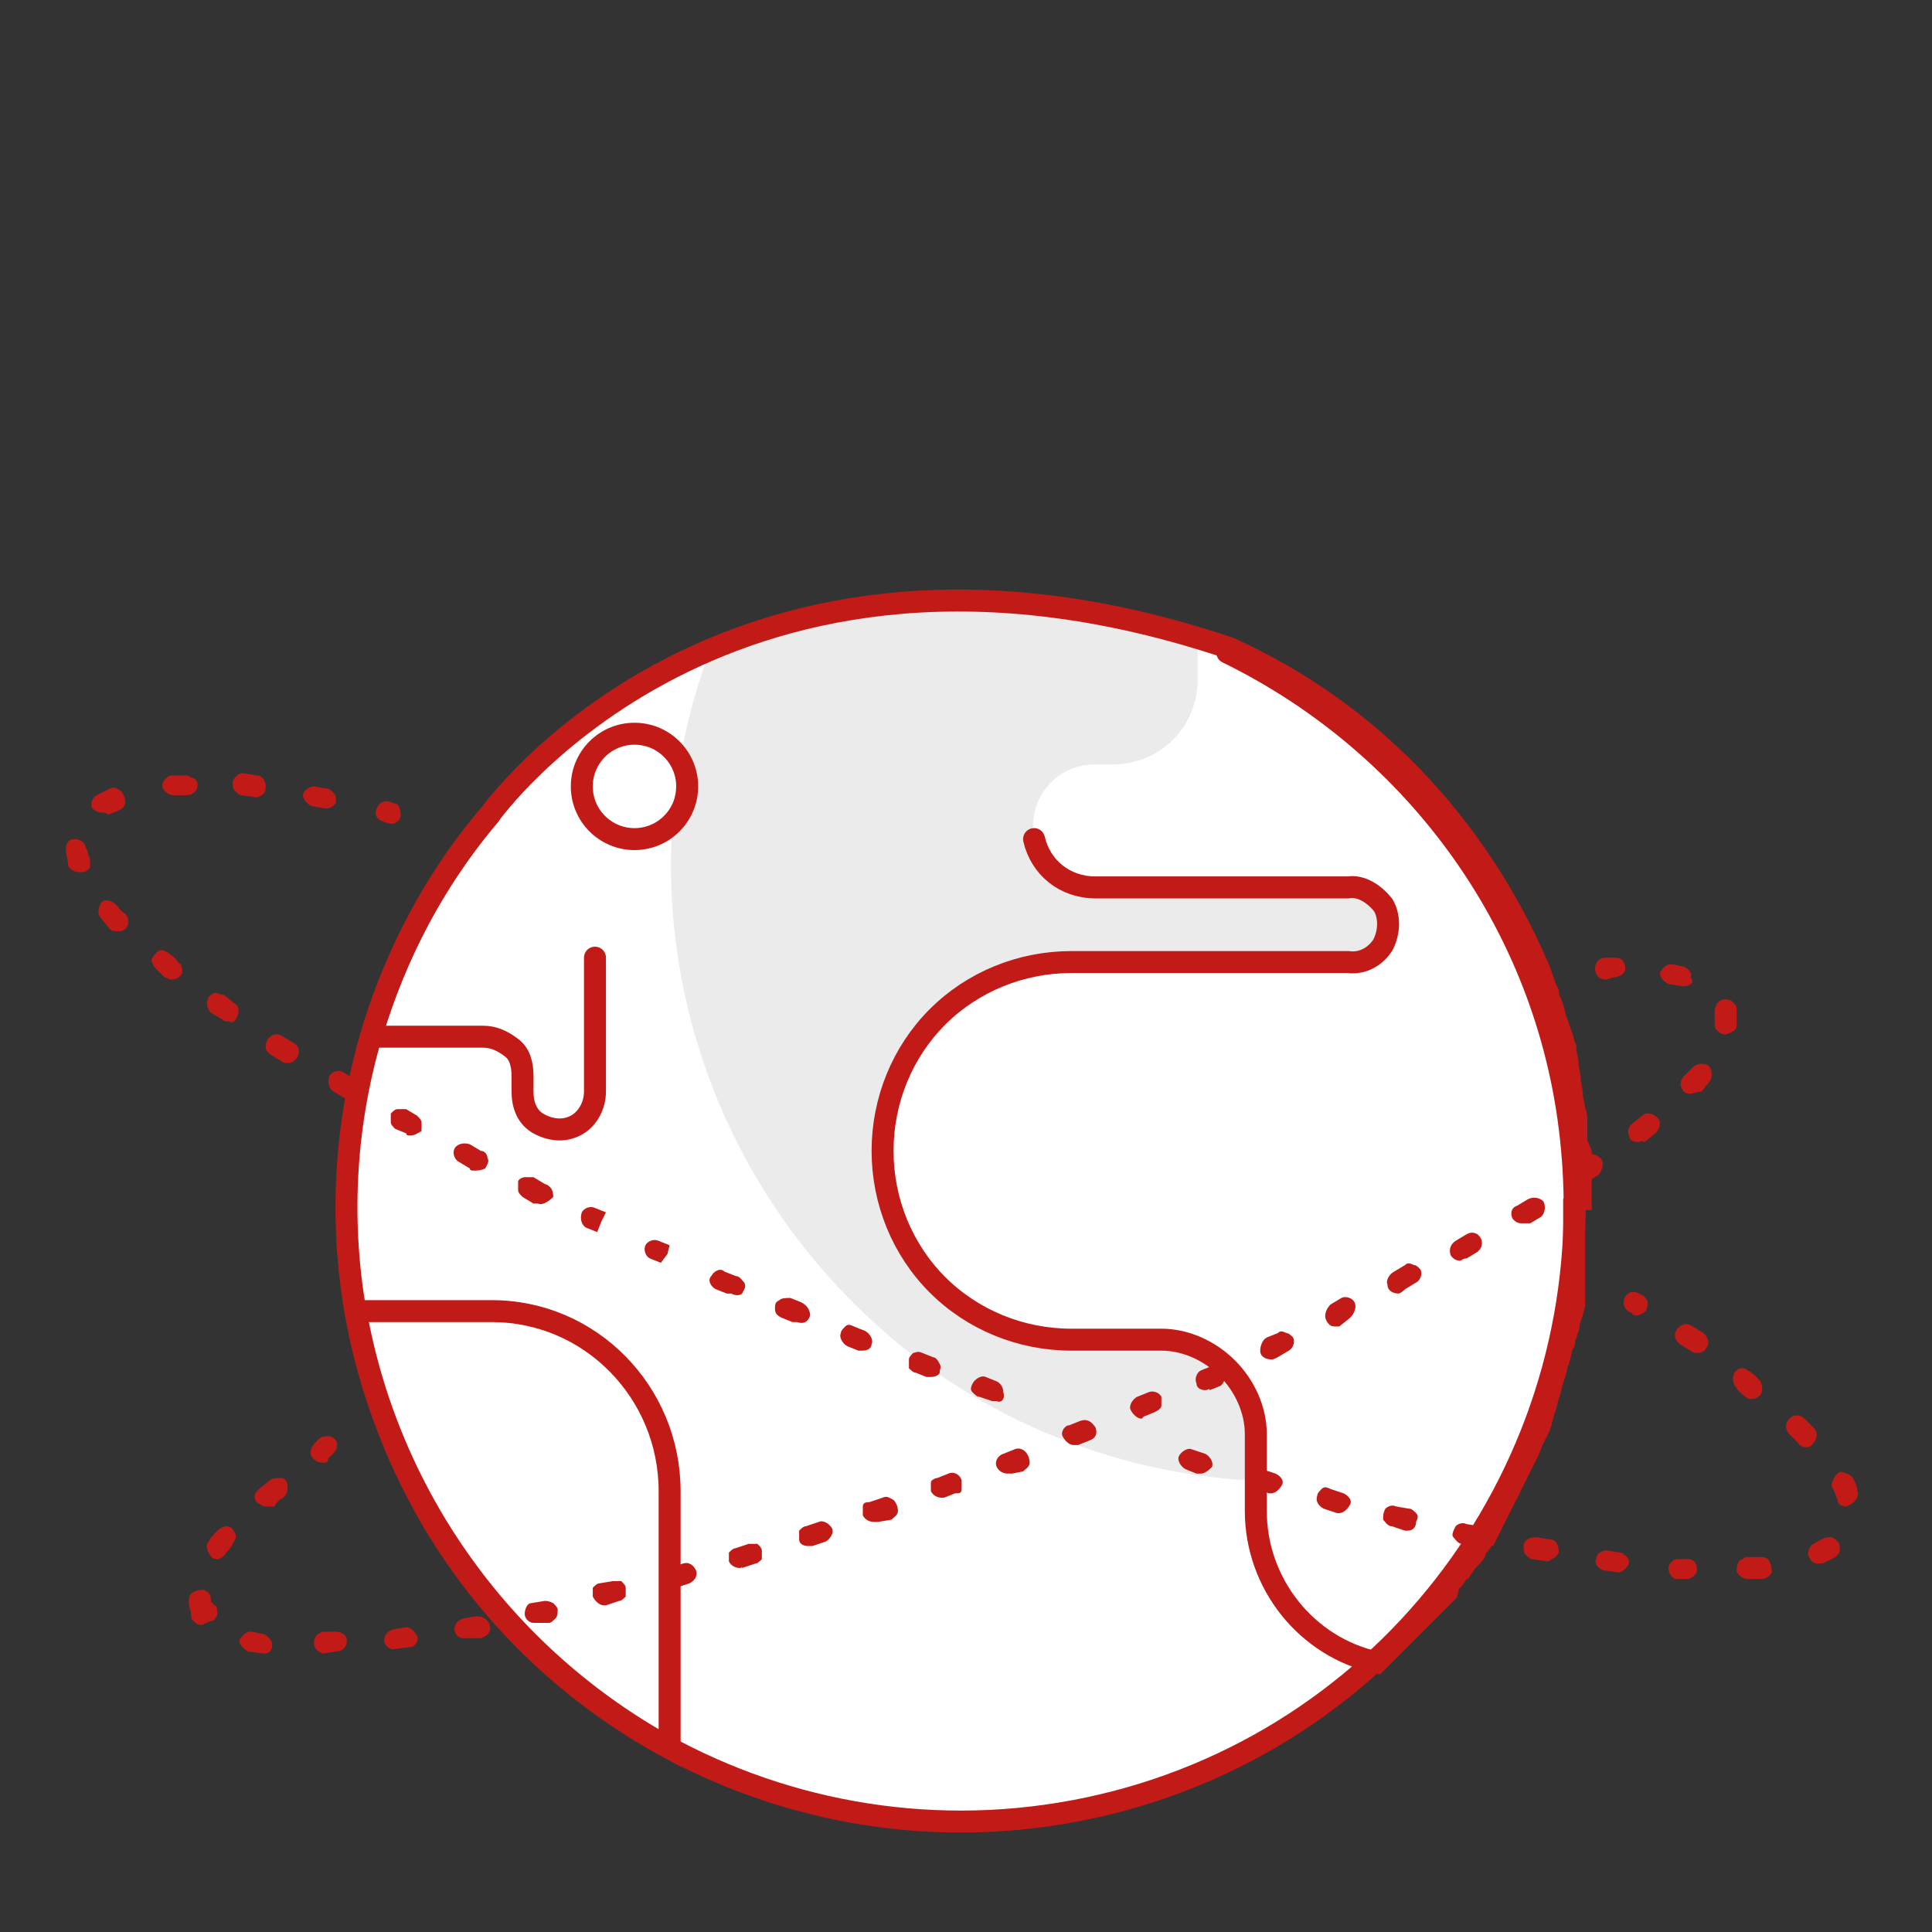 <?xml version="1.0" encoding="utf-8"?>
<!-- Generator: Adobe Illustrator 27.0.1, SVG Export Plug-In . SVG Version: 6.00 Build 0)  -->
<svg version="1.1" id="Layer_1" xmlns="http://www.w3.org/2000/svg" xmlns:xlink="http://www.w3.org/1999/xlink" x="0px" y="0px"
	 width="88px" height="88px" viewBox="0 0 88 88" style="enable-background:new 0 0 88 88;" xml:space="preserve">
<rect x="0" y="0" width="88" height="88" fill="#333333" stroke="none"/>
<style type="text/css">
	.st0{fill-rule:evenodd;clip-rule:evenodd;fill:#FFFFFF;fill-opacity:0;}
	.st1{fill:#FFFFFF;}
	.st2{fill:#EBEBEB;}
	.st3{fill:#C21B17;}
	.st4{fill:none;stroke:#C21B17;stroke-linecap:round;}
	.st5{fill:#FFFFFF;stroke:#C21B17;stroke-linecap:round;}
	.st6{fill:none;stroke:#C21B17;}
</style>
<g id="Symbols">
	<g id="_x30_1_x5F_Basics_x2F_07_x5F_icons_x2F_05_x5F_illustrations_x5F_88x88_x2F_Other_x2F_x08-student-travel">
		<polygon id="BG" class="st0" points="0,88 88,88 88,0 0,0 		"/>
		<g id="Illustration-88px_Other-x08-student-travel" transform="translate(3, 15.12)">
			<g id="color_31_" transform="translate(8.153, 0)">
				<circle id="Oval_457_" class="st1" cx="32.7" cy="39.9" r="28"/>
				<path id="Path_994_" class="st2" d="M32.7,11.8c-3.9,0-7.8,0.8-11.4,2.4c-4.1,10.6-1.4,22.5,6.8,30.4s20.3,9.9,30.7,5.4
					c3.3-8.6,2.2-18.3-3-25.9S41.9,11.9,32.7,11.8z"/>
				<path id="Path_989_" class="st3" d="M62,29.5c-0.3,0-0.5-0.2-0.5-0.5c0-0.3,0.2-0.5,0.5-0.5h0.3c0.2,0,0.4,0,0.5,0.2
					s0.1,0.4,0,0.5s-0.3,0.2-0.5,0.2L62,29.5L62,29.5z"/>
				<path id="Path_988_" class="st3" d="M3.5,51.5c-0.2,0-0.3-0.1-0.4-0.2c-0.2-0.2-0.1-0.5,0.1-0.7l0.2-0.2
					c0.1-0.1,0.3-0.1,0.5-0.1c0.2,0.1,0.3,0.2,0.3,0.4c0,0.2-0.1,0.3-0.2,0.4l-0.2,0.2C3.8,51.5,3.7,51.5,3.5,51.5L3.5,51.5z"/>
				<path id="Path_987_" class="st3" d="M6.7,22.4c-0.1,0-0.1,0-0.1,0l-0.3-0.1c-0.3-0.1-0.4-0.3-0.3-0.6c0.1-0.2,0.3-0.4,0.6-0.3
					l0.3,0.1C7,21.5,7.1,21.8,7.1,22C7.1,22.2,6.9,22.4,6.7,22.4L6.7,22.4L6.7,22.4z"/>
				<path id="Path_986_" class="st3" d="M63.4,44.8c-0.1,0-0.2,0-0.2-0.1l-0.2-0.1c-0.1-0.1-0.2-0.2-0.2-0.4c0-0.2,0.1-0.3,0.2-0.4
					c0.2-0.1,0.3-0.1,0.5,0l0.2,0.1c0.1,0.1,0.2,0.2,0.2,0.3c0,0.1,0,0.2-0.1,0.4C63.7,44.7,63.5,44.8,63.4,44.8L63.4,44.8z"/>
				<path id="Path_673_" class="st1" d="M60.7,38.9c0-0.2,0-0.3,0-0.5c0-0.2,0-0.1,0-0.2v-0.5c0-0.1,0-0.1,0-0.2c0-0.2,0-0.4,0-0.5
					v-0.2l-0.2-0.5V36c0-0.2,0-0.4-0.1-0.5v-0.1c0-0.2-0.1-0.4-0.1-0.6v-0.1l-0.1-0.6c0,0,0-0.1,0-0.1L60,33.4c0,0,0-0.1,0-0.1
					c0-0.2-0.1-0.4-0.1-0.6v-0.1c-0.1-0.2-0.1-0.4-0.2-0.6l0,0l-0.2-0.6l0,0c-0.1-0.2-0.1-0.4-0.2-0.7l0,0c-0.1-0.2-0.2-0.4-0.2-0.6
					l0,0c-0.2-0.4-0.3-0.9-0.5-1.3c-2.9-6.7-8.3-11.9-15-14.7h-0.2v1.7c0,2.2-1.7,3.9-3.9,3.9h-0.8c-1.6,0-2.8,1.3-2.8,2.8
					c0,1.6,1.3,2.8,2.8,2.8h11.5c0.6-0.1,1.2,0.3,1.6,0.8c0.3,0.5,0.3,1.2,0,1.8c-0.3,0.5-0.9,0.9-1.6,0.8H37.7
					c-2.3,0-4.5,0.9-6.1,2.5C30,32.8,29,35,29.1,37.3l0,0c0,2.3,0.9,4.5,2.5,6.1c1.6,1.6,3.8,2.5,6.1,2.5h4.1c1.1,0,2.2,0.5,3,1.3
					c0.8,0.8,1.3,1.9,1.3,3v3.5c0,3.3,2.3,6.2,5.5,6.9l0,0l0.5-0.5l0.1-0.1l0.4-0.4l0.2-0.2c0.1-0.1,0.2-0.2,0.3-0.3l0.2-0.2
					c0.1-0.1,0.2-0.2,0.3-0.3l0.2-0.2l0.3-0.3c0.1-0.1,0.1-0.2,0.2-0.2c0.1-0.1,0.2-0.2,0.3-0.3l0.2-0.2l0.2-0.3l0.2-0.2l0.2-0.3
					c0.1-0.1,0.1-0.2,0.2-0.2l0.2-0.3l0.2-0.2c0.1-0.1,0.2-0.2,0.2-0.3l0.1-0.2c0.1-0.1,0.2-0.2,0.2-0.3c0.1-0.1,0.1-0.2,0.2-0.2
					l0.2-0.4l0.1-0.2l0.2-0.4c0-0.1,0.1-0.2,0.1-0.2l0.2-0.4l0.1-0.2c0.1-0.2,0.2-0.3,0.2-0.5c0.1-0.2,0-0.1,0.1-0.1
					c0.1-0.2,0.2-0.4,0.3-0.6l0,0l0.3-0.6c0-0.1,0-0.1,0.1-0.2c0.1-0.2,0.1-0.3,0.2-0.5c0.1-0.2,0.1-0.2,0.1-0.2l0.2-0.4
					c0-0.1,0.1-0.2,0.1-0.3c0-0.1,0.1-0.3,0.1-0.4c0-0.1,0.1-0.2,0.1-0.3l0.1-0.4l0.1-0.3l0.1-0.4l0.1-0.3c0-0.1,0.1-0.3,0.1-0.4
					c0-0.1,0-0.2,0.1-0.3L60,46c0-0.1,0-0.2,0.1-0.3c0.1-0.1,0-0.3,0.1-0.4c0.1-0.1,0-0.2,0.1-0.3c0.1-0.1,0-0.3,0.1-0.4l0.1-0.3
					l0.1-0.4c0-0.1,0-0.2,0-0.3s0-0.3,0-0.4c0-0.1,0-0.2,0-0.3c0-0.1,0-0.3,0-0.4v-0.3c0-0.1,0-0.3,0-0.4c0-0.2,0-0.2,0-0.3v-0.5
					c0-0.1,0-0.2,0-0.2c0-0.2,0-0.5,0-0.8s0-0.5,0-0.7C60.5,39,60.5,39,60.7,38.9L60.7,38.9z"/>
				<path id="Path_678_" class="st1" d="M15.9,28.2v6.4c0.1,0.6-0.2,1.2-0.8,1.5c-0.5,0.3-1.2,0.3-1.7,0c-0.5-0.3-0.8-0.9-0.8-1.5
					v-0.7c0-0.5-0.2-0.9-0.5-1.3S11.4,32,10.9,32H5.8l0,0c1.1-3.7,2.9-7.1,5.4-10.1l2,8L15.9,28.2z"/>
			</g>
			<g id="stroke_30_">
				<path id="Path_676_" class="st4" d="M52.9,14.6c8.6,4.2,14.8,12.6,15.7,22.6c1.3,13.9-7.8,26.7-21.4,29.9
					C33.6,70.3,19.7,63,14.7,50c-3.8-9.7-1.8-20.4,4.6-28"/>
				<path id="Path_992_" class="st5" d="M19.4,44.6h-6.2c1.5,8.5,6.8,15.8,14.3,19.9V52.8C27.5,48.3,23.9,44.6,19.4,44.6z"/>
				<path id="Path_00000087376568339359264710000013416469053662962569_" class="st4" d="M44.1,23.1c0.3,1.3,1.4,2.2,2.8,2.2h11.5
					c0.6-0.1,1.2,0.3,1.6,0.8c0.3,0.5,0.3,1.2,0,1.8c-0.3,0.5-0.9,0.9-1.6,0.8H45.8c-2.3,0-4.5,0.9-6.1,2.5
					c-1.6,1.6-2.5,3.8-2.5,6.1l0,0c0,2.3,0.9,4.5,2.5,6.1c1.6,1.6,3.8,2.5,6.1,2.5h4.1c1.1,0,2.2,0.5,3,1.3c0.8,0.8,1.3,1.9,1.3,3
					v3.5c0,3.3,2.3,6.2,5.5,6.9l0,0l0.5-0.5l0.1-0.1l0.4-0.4l0.2-0.2c0.1-0.1,0.2-0.2,0.3-0.3l0.2-0.2c0.1-0.1,0.2-0.2,0.3-0.3
					l0.2-0.2l0.3-0.3c0.1-0.1,0.1-0.2,0.2-0.2c0.1-0.1,0.2-0.2,0.3-0.3l0.2-0.2L63,57l0.2-0.2l0.2-0.3c0.1-0.1,0.1-0.2,0.2-0.2
					l0.2-0.3l0.2-0.2c0.1-0.1,0.2-0.2,0.2-0.3l0.1-0.2c0.1-0.1,0.2-0.2,0.2-0.3c0.1-0.1,0.1-0.2,0.2-0.2l0.2-0.4l0.1-0.2l0.2-0.4
					c0-0.1,0.1-0.2,0.1-0.2l0.2-0.4l0.1-0.2c0.1-0.2,0.2-0.3,0.2-0.5c0.1-0.2,0-0.1,0.1-0.1c0.1-0.2,0.2-0.4,0.3-0.6l0,0l0.3-0.6
					c0-0.1,0-0.1,0.1-0.2c0.1-0.2,0.1-0.3,0.2-0.5c0.1-0.2,0.1-0.2,0.1-0.2l0.2-0.4c0-0.1,0.1-0.2,0.1-0.3c0-0.1,0.1-0.3,0.1-0.4
					c0-0.1,0.1-0.2,0.1-0.3l0.1-0.4l0.1-0.3l0.1-0.4l0.1-0.3c0-0.1,0.1-0.3,0.1-0.4c0-0.1,0-0.2,0.1-0.3l0.1-0.4
					c0-0.1,0-0.2,0.1-0.3c0.1-0.1,0-0.3,0.1-0.4c0.1-0.1,0-0.2,0.1-0.3c0.1-0.1,0-0.3,0.1-0.4l0.1-0.3l0.1-0.4c0-0.1,0-0.2,0-0.3
					s0-0.3,0-0.4c0-0.1,0-0.2,0-0.3c0-0.1,0-0.3,0-0.4v-0.3c0-0.1,0-0.3,0-0.4c0-0.2,0-0.2,0-0.3v-0.5c0-0.1,0-0.2,0-0.2
					c0-0.2,0-0.5,0-0.8s0-0.5,0-0.7c0.1-0.1,0.2-0.2,0.3-0.2l0,0c0-0.2,0-0.3,0-0.5c0-0.2,0-0.1,0-0.2v-0.5c0-0.1,0-0.1,0-0.2
					c0-0.2,0-0.4,0-0.5v-0.2l-0.2-0.5V36c0-0.2,0-0.4-0.1-0.5v-0.1c0-0.2-0.1-0.4-0.1-0.6v-0.1l-0.1-0.6c0,0,0-0.1,0-0.1l-0.1-0.6
					c0,0,0-0.1,0-0.1c0-0.2-0.1-0.4-0.1-0.6v-0.1c-0.1-0.2-0.1-0.4-0.2-0.6l0,0l-0.2-0.6l0,0c-0.1-0.2-0.1-0.4-0.2-0.7l0,0
					c-0.1-0.2-0.2-0.4-0.2-0.6l0,0c-0.2-0.4-0.3-0.9-0.5-1.3c-2.8-6.4-7.6-11.5-14-14.4C30.1,6.7,19.3,22,19.3,22
					c-2.5,2.9-4.3,6.4-5.4,10.1l0,0H19c0.5,0,0.9,0.2,1.3,0.5s0.5,0.8,0.5,1.3v0.7c0,0.6,0.2,1.2,0.8,1.5s1.2,0.3,1.7,0
					c0.5-0.3,0.8-0.9,0.8-1.5v-6.1"/>
				<path id="Shape_23_" class="st3" d="M11.7,60.2c-0.2-0.1-0.4-0.2-0.4-0.5c0-0.2,0.1-0.4,0.4-0.5h0.6c0.3,0,0.5,0.2,0.5,0.4
					c0,0.3-0.2,0.5-0.5,0.5L11.7,60.2L11.7,60.2z M9,60.2L9,60.2l-0.7-0.1c-0.2-0.1-0.4-0.3-0.4-0.5c0.1-0.2,0.3-0.4,0.5-0.4
					c0.2,0,0.4,0.1,0.6,0.1c0.2,0.1,0.4,0.3,0.4,0.5C9.4,60,9.3,60.2,9,60.2L9,60.2z M14.9,60c-0.2,0-0.4-0.2-0.4-0.4
					c0-0.2,0.1-0.4,0.4-0.5l0.6-0.1c0.2,0,0.4,0.2,0.5,0.4s-0.1,0.5-0.3,0.5L14.9,60L14.9,60z M18.1,59.5c-0.2,0-0.4-0.2-0.4-0.4
					s0.1-0.4,0.4-0.5l0.6-0.1c0.1,0,0.2,0,0.4,0.1c0.1,0.1,0.2,0.2,0.2,0.3c0.1,0.3-0.1,0.5-0.4,0.6L18.1,59.5L18.1,59.5z M6.2,58.9
					c-0.2,0-0.3-0.1-0.4-0.2c-0.1-0.1-0.1-0.2-0.1-0.3c0-0.2-0.1-0.3-0.1-0.5c0-0.2,0-0.4,0.2-0.5s0.3-0.1,0.5-0.1
					c0.2,0.1,0.3,0.2,0.3,0.4c0,0.1,0,0.2,0.1,0.2c0,0,0,0.1,0.1,0.1c0.1,0.1,0.1,0.2,0.1,0.4c0,0.1-0.1,0.2-0.2,0.3
					C6.3,58.8,6.2,58.9,6.2,58.9L6.2,58.9z M21.3,58.8c-0.2,0-0.4-0.2-0.4-0.4c0-0.2,0.1-0.5,0.3-0.5l0.6-0.1c0.1,0,0.2,0,0.4,0.1
					c0.1,0.1,0.2,0.2,0.2,0.3c0,0.1,0,0.3-0.1,0.4c-0.1,0.1-0.2,0.2-0.3,0.2L21.3,58.8L21.3,58.8L21.3,58.8z M24.5,58
					c-0.2,0-0.4-0.2-0.5-0.4c0-0.1,0-0.2,0-0.4c0.1-0.1,0.2-0.2,0.3-0.2l0.6-0.1c0.1,0,0.3,0,0.4,0c0.1,0.1,0.2,0.2,0.2,0.3
					c0,0.1,0,0.2,0,0.4c-0.1,0.1-0.2,0.2-0.3,0.2L24.6,58C24.5,58,24.5,58,24.5,58L24.5,58z M27.6,57.2c-0.2,0-0.4-0.2-0.4-0.4
					c0-0.2,0.1-0.4,0.3-0.5l0.6-0.2c0.3-0.1,0.5,0.1,0.6,0.3c0.1,0.3-0.1,0.5-0.3,0.6l-0.6,0.2L27.6,57.2z M30.7,56.3
					c-0.2,0-0.4-0.1-0.5-0.3c0-0.1,0-0.2,0-0.4c0.1-0.1,0.2-0.2,0.3-0.2l0.6-0.2c0.1,0,0.2,0,0.4,0c0.1,0.1,0.2,0.2,0.2,0.3
					c0,0.1,0,0.2,0,0.4c-0.1,0.1-0.2,0.2-0.3,0.2l-0.6,0.2C30.8,56.2,30.8,56.3,30.7,56.3L30.7,56.3z M6.9,55.9
					c-0.2,0-0.3-0.1-0.4-0.3c-0.1-0.2-0.1-0.4,0-0.5c0.1-0.2,0.2-0.3,0.4-0.5c0.1-0.1,0.3-0.2,0.4-0.2c0.2,0,0.3,0.1,0.4,0.3
					c0.1,0.2,0,0.3-0.1,0.5c-0.1,0.2-0.2,0.3-0.3,0.4C7.2,55.8,7,55.9,6.9,55.9L6.9,55.9z M33.8,55.3c-0.2,0-0.4-0.1-0.4-0.3
					c0-0.1,0-0.2,0-0.4c0.1-0.1,0.2-0.2,0.3-0.2l0.6-0.2c0.2-0.1,0.5,0.1,0.6,0.3c0.1,0.2-0.1,0.5-0.3,0.6l-0.6,0.2L33.8,55.3z
					 M36.8,54.2c-0.2,0-0.4-0.1-0.5-0.3c0-0.1,0-0.2,0-0.4s0.2-0.2,0.3-0.2l0.6-0.2c0.2-0.1,0.3,0,0.5,0.1c0.1,0.1,0.2,0.3,0.2,0.5
					c0,0.2-0.2,0.3-0.3,0.4L37,54.2L36.8,54.2z M9.1,53.5c-0.1,0-0.3-0.1-0.4-0.2c-0.1-0.1-0.1-0.2-0.1-0.3c0-0.1,0.1-0.2,0.2-0.3
					l0.5-0.4c0.1-0.1,0.3-0.1,0.5-0.1s0.3,0.2,0.3,0.4c0,0.2,0,0.3-0.2,0.5c-0.2,0.1-0.3,0.2-0.4,0.4C9.4,53.5,9.3,53.5,9.1,53.5
					L9.1,53.5z M39.9,53.1c-0.2,0-0.4-0.1-0.5-0.3c0-0.1,0-0.2,0-0.4c0-0.1,0.2-0.2,0.3-0.2l0.5-0.2c0.2-0.1,0.5,0,0.6,0.3
					c0,0.1,0,0.2,0,0.4s-0.1,0.2-0.3,0.2l-0.5,0.2L39.9,53.1z M42.9,52c-0.2,0-0.4-0.1-0.5-0.3c-0.1-0.2,0-0.5,0.3-0.6l0.5-0.2
					c0.2-0.1,0.4,0,0.5,0.1c0.1,0.1,0.2,0.3,0.2,0.5c0,0.2-0.2,0.3-0.3,0.4L43.1,52C43,52,43,52,42.9,52L42.9,52L42.9,52z
					 M45.9,50.7c-0.2,0-0.4-0.2-0.5-0.4c-0.1-0.2,0.1-0.5,0.3-0.5l0.5-0.2c0.3-0.1,0.5,0,0.7,0.3c0.1,0.3,0,0.5-0.3,0.6l-0.5,0.2
					C46.1,50.7,46,50.7,45.9,50.7L45.9,50.7z M49,49.5c-0.2,0-0.4-0.2-0.5-0.4c-0.1-0.2,0.1-0.5,0.3-0.6l0.5-0.2
					c0.2-0.1,0.5,0,0.6,0.2c0,0.1,0,0.2,0,0.4c0,0.1-0.1,0.2-0.3,0.3l-0.5,0.2C49.1,49.4,49,49.5,49,49.5z M51.9,48.2
					c-0.2,0-0.4-0.1-0.4-0.3c-0.1-0.2,0-0.5,0.2-0.6l0.5-0.2c0.2-0.1,0.5,0,0.6,0.2c0,0.1,0.1,0.2,0,0.4s-0.1,0.2-0.2,0.3l-0.5,0.2
					C52.1,48.1,52,48.2,51.9,48.2L51.9,48.2z M54.9,46.8c-0.2,0-0.5-0.1-0.5-0.4c0-0.2,0.1-0.5,0.3-0.6l0.5-0.2
					c0.1-0.1,0.2-0.1,0.4,0c0.1,0,0.2,0.1,0.3,0.2c0.1,0.2,0,0.5-0.2,0.6l-0.5,0.3C55,46.8,55,46.8,54.9,46.8L54.9,46.8L54.9,46.8z
					 M57.8,45.3c-0.2,0-0.3-0.1-0.4-0.3c-0.1-0.2,0-0.5,0.2-0.7l0.5-0.3c0.2-0.1,0.5,0,0.6,0.2c0.1,0.2,0,0.5-0.2,0.7L58,45.3
					C57.9,45.3,57.9,45.3,57.8,45.3L57.8,45.3L57.8,45.3z M60.7,43.8c-0.2,0-0.5-0.1-0.5-0.4c-0.1-0.2,0.1-0.5,0.3-0.6l0.5-0.3
					c0.1-0.1,0.2-0.1,0.4,0c0.1,0,0.2,0.1,0.3,0.2c0.1,0.2,0,0.5-0.2,0.6l-0.5,0.3C60.8,43.8,60.7,43.8,60.7,43.8L60.7,43.8
					L60.7,43.8z M63.5,42.3c-0.2,0-0.3-0.1-0.4-0.2c-0.1-0.2-0.1-0.5,0.2-0.7l0.5-0.3c0.2-0.1,0.3-0.1,0.5,0
					c0.1,0.1,0.2,0.2,0.2,0.4c0,0.2-0.1,0.3-0.2,0.4l-0.5,0.3C63.6,42.2,63.6,42.3,63.5,42.3L63.5,42.3L63.5,42.3z M66.3,40.6
					c-0.2,0-0.3-0.1-0.4-0.2c-0.1-0.2-0.1-0.5,0.2-0.6l0.5-0.3c0.2-0.1,0.5-0.1,0.7,0.1c0.1,0.2,0.1,0.5-0.1,0.7l-0.5,0.3
					C66.5,40.6,66.4,40.6,66.3,40.6L66.3,40.6L66.3,40.6z M69,38.8c-0.2,0-0.3-0.1-0.4-0.2c-0.1-0.1-0.1-0.2-0.1-0.4
					c0-0.1,0.1-0.2,0.2-0.3l0.5-0.3c0.1-0.1,0.3-0.2,0.5-0.1s0.3,0.2,0.3,0.4c0,0.2-0.1,0.4-0.2,0.5l-0.5,0.3
					C69.2,38.8,69.1,38.8,69,38.8L69,38.8z M71.6,36.9c-0.2,0-0.4-0.1-0.4-0.3c-0.1-0.2,0-0.4,0.1-0.5l0.5-0.4
					c0.2-0.2,0.5-0.1,0.7,0.1c0.2,0.2,0.1,0.5-0.1,0.7l-0.5,0.4C71.8,36.8,71.7,36.9,71.6,36.9L71.6,36.9z M74,34.7
					c-0.1,0-0.2,0-0.3-0.1c-0.2-0.2-0.2-0.5,0-0.7c0.1-0.1,0.3-0.3,0.4-0.4c0.2-0.2,0.5-0.2,0.7-0.1c0.2,0.2,0.2,0.5,0.1,0.7
					l-0.4,0.5C74.3,34.6,74.1,34.7,74,34.7L74,34.7z M75.6,32L75.6,32c-0.2,0-0.3-0.1-0.4-0.2c-0.1-0.1-0.1-0.2-0.1-0.4
					c0-0.1,0-0.1,0-0.2c0-0.1,0-0.1,0-0.2c0-0.1,0-0.2,0.1-0.4c0.1-0.1,0.2-0.2,0.3-0.2c0.1,0,0.3,0,0.4,0.1
					c0.1,0.1,0.2,0.2,0.2,0.3c0,0.1,0,0.2,0,0.4c0,0.1,0,0.2,0,0.4C76.1,31.8,75.9,31.9,75.6,32L75.6,32z M73.7,29.8h-0.1L73,29.7
					c-0.2-0.1-0.4-0.3-0.4-0.5c0.1-0.2,0.3-0.4,0.5-0.4c0.2,0,0.4,0.1,0.6,0.1c0.2,0.1,0.4,0.3,0.3,0.5C74.2,29.6,74,29.8,73.7,29.8
					L73.7,29.8L73.7,29.8z"/>
				<path id="Shape_22_" class="st3" d="M76.6,56.8c-0.2,0-0.5-0.2-0.5-0.4c0-0.1,0-0.2,0.1-0.4c0.1-0.1,0.2-0.1,0.3-0.2h0.6
					c0.2,0,0.4,0,0.5,0.2c0.1,0.2,0.1,0.4,0.1,0.5c-0.1,0.2-0.3,0.3-0.5,0.3L76.6,56.8L76.6,56.8z M73.9,56.8L73.9,56.8h-0.6
					c-0.2-0.1-0.3-0.3-0.3-0.5c0-0.2,0.2-0.4,0.4-0.4H74c0.2,0.1,0.3,0.2,0.3,0.5C74.3,56.5,74.2,56.7,73.9,56.8L73.9,56.8
					L73.9,56.8z M70.7,56.5L70.7,56.5L70,56.4c-0.2-0.1-0.4-0.3-0.3-0.5c0-0.2,0.2-0.4,0.5-0.4l0.6,0.1c0.1,0,0.2,0.1,0.3,0.2
					c0.1,0.1,0.1,0.2,0.1,0.3C71.1,56.3,70.9,56.5,70.7,56.5z M79.8,56.1c-0.2,0-0.3-0.1-0.4-0.3c-0.1-0.2,0-0.5,0.2-0.6
					c0.2-0.1,0.3-0.2,0.4-0.2c0.1-0.1,0.2-0.1,0.4-0.1c0.1,0,0.2,0.1,0.3,0.2c0.1,0.1,0.1,0.2,0.1,0.4c0,0.1-0.1,0.2-0.2,0.3
					c-0.2,0.1-0.4,0.2-0.6,0.3C79.9,56.1,79.8,56.1,79.8,56.1L79.8,56.1z M67.5,56L67.5,56l-0.7-0.1c-0.1,0-0.2-0.1-0.3-0.2
					s-0.1-0.2-0.1-0.4c0-0.3,0.3-0.4,0.6-0.4l0.6,0.1c0.3,0,0.4,0.3,0.4,0.6C67.9,55.8,67.7,55.9,67.5,56L67.5,56L67.5,56z
					 M64.3,55.3L64.3,55.3l-0.7-0.1c-0.2,0-0.3-0.2-0.4-0.3s0-0.3,0.1-0.5c0.1-0.1,0.3-0.2,0.5-0.1l0.6,0.1c0.2,0.1,0.4,0.3,0.3,0.5
					C64.7,55.1,64.5,55.3,64.3,55.3z M61.1,54.6H61l-0.6-0.2c-0.2,0-0.3-0.2-0.4-0.3c0-0.2,0-0.3,0.1-0.5c0.1-0.1,0.3-0.2,0.5-0.1
					l0.6,0.1c0.1,0,0.2,0.1,0.3,0.2c0.1,0.1,0.1,0.2,0,0.4C61.5,54.4,61.4,54.6,61.1,54.6z M58,53.8h-0.1l-0.6-0.2
					c-0.2-0.1-0.4-0.3-0.3-0.6c0-0.1,0.1-0.2,0.2-0.3c0.1-0.1,0.2-0.1,0.4,0l0.6,0.2c0.2,0.1,0.4,0.3,0.3,0.5
					C58.4,53.6,58.2,53.8,58,53.8L58,53.8z M81.1,53.5c-0.2,0-0.4-0.1-0.4-0.3c-0.1-0.2-0.1-0.3-0.2-0.5c-0.1-0.1-0.1-0.2,0-0.4
					c0-0.1,0.1-0.2,0.2-0.3c0.1-0.1,0.2-0.1,0.4,0c0.1,0,0.2,0.1,0.3,0.2c0.1,0.2,0.2,0.4,0.2,0.6c0.1,0.2-0.1,0.5-0.3,0.6
					L81.1,53.5z M54.9,52.9c0,0-0.1,0-0.1,0l-0.6-0.2c-0.2,0-0.3-0.2-0.3-0.3c0-0.2,0-0.4,0.1-0.5c0.1-0.1,0.3-0.2,0.5-0.1l0.6,0.2
					c0.2,0.1,0.4,0.3,0.3,0.5C55.3,52.7,55.1,52.9,54.9,52.9z M51.7,52c0,0-0.1,0-0.2,0L51,51.8c-0.2-0.1-0.4-0.4-0.3-0.6
					c0.1-0.2,0.4-0.4,0.6-0.3l0.6,0.2c0.2,0.1,0.4,0.4,0.3,0.6C52.1,51.8,51.9,52,51.7,52L51.7,52z M79.3,50.8c-0.1,0-0.3,0-0.4-0.2
					c-0.1-0.1-0.3-0.3-0.4-0.4c-0.2-0.2-0.2-0.5,0-0.7c0.2-0.2,0.5-0.2,0.7,0l0.4,0.4c0.2,0.2,0.2,0.5,0,0.7
					C79.5,50.8,79.3,50.8,79.3,50.8L79.3,50.8z M42.4,48.7h-0.2l-0.6-0.2c-0.1,0-0.2-0.1-0.3-0.2s-0.1-0.2,0-0.4
					c0.1-0.2,0.4-0.4,0.6-0.3l0.5,0.2c0.2,0.1,0.3,0.3,0.3,0.5C42.8,48.6,42.6,48.8,42.4,48.7L42.4,48.7L42.4,48.7z M76.8,48.6
					c-0.1,0-0.2,0-0.3-0.1c-0.1-0.1-0.3-0.2-0.4-0.4c-0.2-0.2-0.2-0.5-0.1-0.7c0.1-0.1,0.2-0.2,0.3-0.2c0.1,0,0.2,0,0.3,0.1
					c0.2,0.1,0.3,0.2,0.5,0.4c0.2,0.2,0.2,0.5,0.1,0.7C77.1,48.5,77,48.6,76.8,48.6L76.8,48.6z M39.4,47.6c-0.1,0-0.1,0-0.2,0
					l-0.5-0.2c-0.1,0-0.2-0.1-0.3-0.2c0-0.1,0-0.2,0-0.4c0-0.1,0.1-0.2,0.2-0.3c0.1,0,0.2-0.1,0.4,0l0.5,0.2c0.1,0,0.2,0.1,0.3,0.3
					s0,0.2,0,0.4C39.8,47.5,39.6,47.6,39.4,47.6L39.4,47.6z M74.3,46.5c-0.1,0-0.2,0-0.3-0.1c-0.2-0.1-0.3-0.2-0.5-0.3
					c-0.2-0.2-0.3-0.4-0.1-0.7c0.2-0.2,0.4-0.3,0.7-0.1l0.5,0.3c0.2,0.2,0.3,0.5,0.1,0.7C74.6,46.5,74.4,46.5,74.3,46.5z M36.3,46.4
					c-0.1,0-0.1,0-0.2,0l-0.5-0.2c-0.2-0.1-0.4-0.4-0.3-0.6c0-0.1,0.1-0.2,0.2-0.3c0.1-0.1,0.2-0.1,0.4,0l0.5,0.2
					c0.2,0.1,0.4,0.4,0.3,0.6C36.7,46.3,36.5,46.4,36.3,46.4L36.3,46.4z M33.3,45.1c-0.1,0-0.1,0-0.2,0l-0.5-0.2
					c-0.2-0.1-0.3-0.2-0.3-0.4c0-0.2,0-0.3,0.2-0.4C32.6,44,32.8,44,33,44l0.5,0.2c0.2,0.1,0.4,0.3,0.4,0.6
					C33.8,45.1,33.6,45.2,33.3,45.1L33.3,45.1z M30.3,43.8c-0.1,0-0.1,0-0.2,0l-0.5-0.2c-0.2-0.1-0.4-0.4-0.2-0.6
					c0.1-0.2,0.4-0.4,0.6-0.2l0.5,0.2c0.2,0,0.3,0.2,0.4,0.3c0.1,0.2,0,0.3-0.1,0.5C30.7,43.9,30.5,43.9,30.3,43.8L30.3,43.8
					L30.3,43.8z M27.1,42.4l-0.5-0.2c-0.2-0.1-0.3-0.4-0.2-0.6c0.1-0.2,0.4-0.3,0.6-0.2l0.5,0.2L27.4,42L27.1,42.4z M24.2,41
					l-0.5-0.2c-0.2-0.1-0.3-0.4-0.2-0.7c0.1-0.2,0.4-0.3,0.6-0.2l0.5,0.2l-0.2,0.4L24.2,41z M21.5,39.7c-0.1,0-0.1,0-0.2,0l-0.5-0.3
					c-0.1-0.1-0.2-0.2-0.2-0.3c0-0.1,0-0.3,0-0.4s0.2-0.2,0.3-0.2c0.1,0,0.2,0,0.4,0l0.5,0.3c0.3,0.1,0.4,0.3,0.4,0.6
					C22,39.6,21.7,39.8,21.5,39.7L21.5,39.7L21.5,39.7z M18.6,38.2c-0.1,0-0.2,0-0.2-0.1l-0.5-0.3c-0.2-0.1-0.3-0.4-0.2-0.6
					c0.1-0.2,0.4-0.3,0.7-0.2l0.5,0.3c0.2,0,0.3,0.2,0.3,0.3c0.1,0.2,0,0.3-0.1,0.5C18.9,38.2,18.7,38.2,18.6,38.2L18.6,38.2
					L18.6,38.2z M15.7,36.6c-0.1,0-0.2,0-0.2-0.1L15,36.3c-0.1-0.1-0.2-0.2-0.2-0.3c0-0.1,0-0.2,0-0.4c0.1-0.1,0.2-0.2,0.3-0.2
					c0.1,0,0.3,0,0.4,0l0.5,0.3c0.1,0.1,0.2,0.2,0.2,0.3c0,0.1,0,0.3,0,0.4C16,36.5,15.9,36.6,15.7,36.6L15.7,36.6z M12.9,35
					c-0.1,0-0.2,0-0.2-0.1l-0.5-0.3c-0.2-0.1-0.3-0.4-0.2-0.7c0.1-0.2,0.4-0.3,0.6-0.2l0.5,0.3c0.1,0.1,0.2,0.2,0.2,0.3
					c0,0.1,0,0.3-0.1,0.4C13.2,34.9,13.1,35,12.9,35L12.9,35L12.9,35z M10.1,33.3c-0.1,0-0.2,0-0.3-0.1l-0.5-0.3
					c-0.1-0.1-0.2-0.2-0.2-0.3s0-0.2,0.1-0.4c0.2-0.2,0.4-0.3,0.7-0.1l0.5,0.3c0.2,0.1,0.3,0.4,0.1,0.7
					C10.4,33.2,10.3,33.3,10.1,33.3L10.1,33.3L10.1,33.3z M7.4,31.4c-0.1,0-0.2,0-0.3-0.1L6.6,31c-0.2-0.2-0.2-0.5-0.1-0.7
					c0.1-0.1,0.2-0.2,0.3-0.2c0.1,0,0.3,0.1,0.4,0.1l0.5,0.4c0.2,0.1,0.2,0.4,0.1,0.6C7.7,31.4,7.6,31.5,7.4,31.4L7.4,31.4z
					 M4.8,29.5c-0.1,0-0.2-0.1-0.3-0.1L4.1,29c-0.1-0.1-0.2-0.3-0.2-0.4s0.2-0.3,0.3-0.4c0.2-0.1,0.3,0,0.5,0.1
					c0.1,0.1,0.3,0.2,0.4,0.4c0.2,0.1,0.2,0.3,0.2,0.5C5.2,29.4,5,29.5,4.8,29.5L4.8,29.5z M2.4,27.3c-0.1,0-0.3,0-0.4-0.1l-0.4-0.5
					c-0.2-0.2-0.1-0.5,0-0.7c0.2-0.2,0.5-0.1,0.7,0.1c0.1,0.1,0.2,0.3,0.4,0.4c0.2,0.2,0.2,0.5,0,0.7C2.7,27.2,2.6,27.3,2.4,27.3
					L2.4,27.3z M0.6,24.6c-0.2,0-0.4-0.1-0.5-0.3C0.1,24,0,23.8,0,23.6c0-0.3,0.1-0.5,0.4-0.5c0.3,0,0.5,0.2,0.5,0.4
					C1,23.6,1,23.8,1.1,24c0,0.1,0,0.2,0,0.4c-0.1,0.1-0.2,0.2-0.3,0.2C0.7,24.6,0.7,24.6,0.6,24.6z M1.7,21.9
					c-0.2,0-0.4-0.1-0.5-0.2c-0.1-0.2,0-0.5,0.2-0.6c0.2-0.1,0.4-0.2,0.6-0.3c0.2-0.1,0.3,0,0.5,0.1c0.1,0.1,0.2,0.3,0.2,0.5
					s-0.1,0.3-0.3,0.4l-0.5,0.2C1.9,21.9,1.8,21.9,1.7,21.9L1.7,21.9z M11.9,21.7h-0.1l-0.6-0.1c-0.2-0.1-0.4-0.3-0.4-0.5
					s0.3-0.4,0.5-0.4l0.6,0.1c0.1,0,0.2,0.1,0.3,0.2c0.1,0.1,0.1,0.2,0.1,0.4C12.3,21.5,12.1,21.7,11.9,21.7L11.9,21.7z M8.7,21.2
					L8.7,21.2l-0.7-0.1c-0.1,0-0.2-0.1-0.3-0.2c-0.1-0.1-0.1-0.2-0.1-0.4c0-0.1,0.1-0.2,0.2-0.3c0.1-0.1,0.2-0.1,0.3-0.1l0.6,0.1
					c0.2,0,0.4,0.2,0.4,0.5S9,21.1,8.7,21.2L8.7,21.2z M4.9,21.1c-0.2,0-0.5-0.2-0.5-0.4c0-0.1,0-0.2,0.1-0.3
					c0.1-0.1,0.2-0.2,0.3-0.2h0.6c0.1,0,0.2,0,0.3,0.1C5.9,20.3,6,20.5,6,20.6c0,0.3-0.2,0.5-0.5,0.5C5.3,21.1,5.1,21.1,4.9,21.1
					L4.9,21.1z"/>
				<ellipse id="Oval_145_" class="st6" cx="25.9" cy="20.7" rx="2.4" ry="2.4"/>
			</g>
		</g>
	</g>
</g>
</svg>

